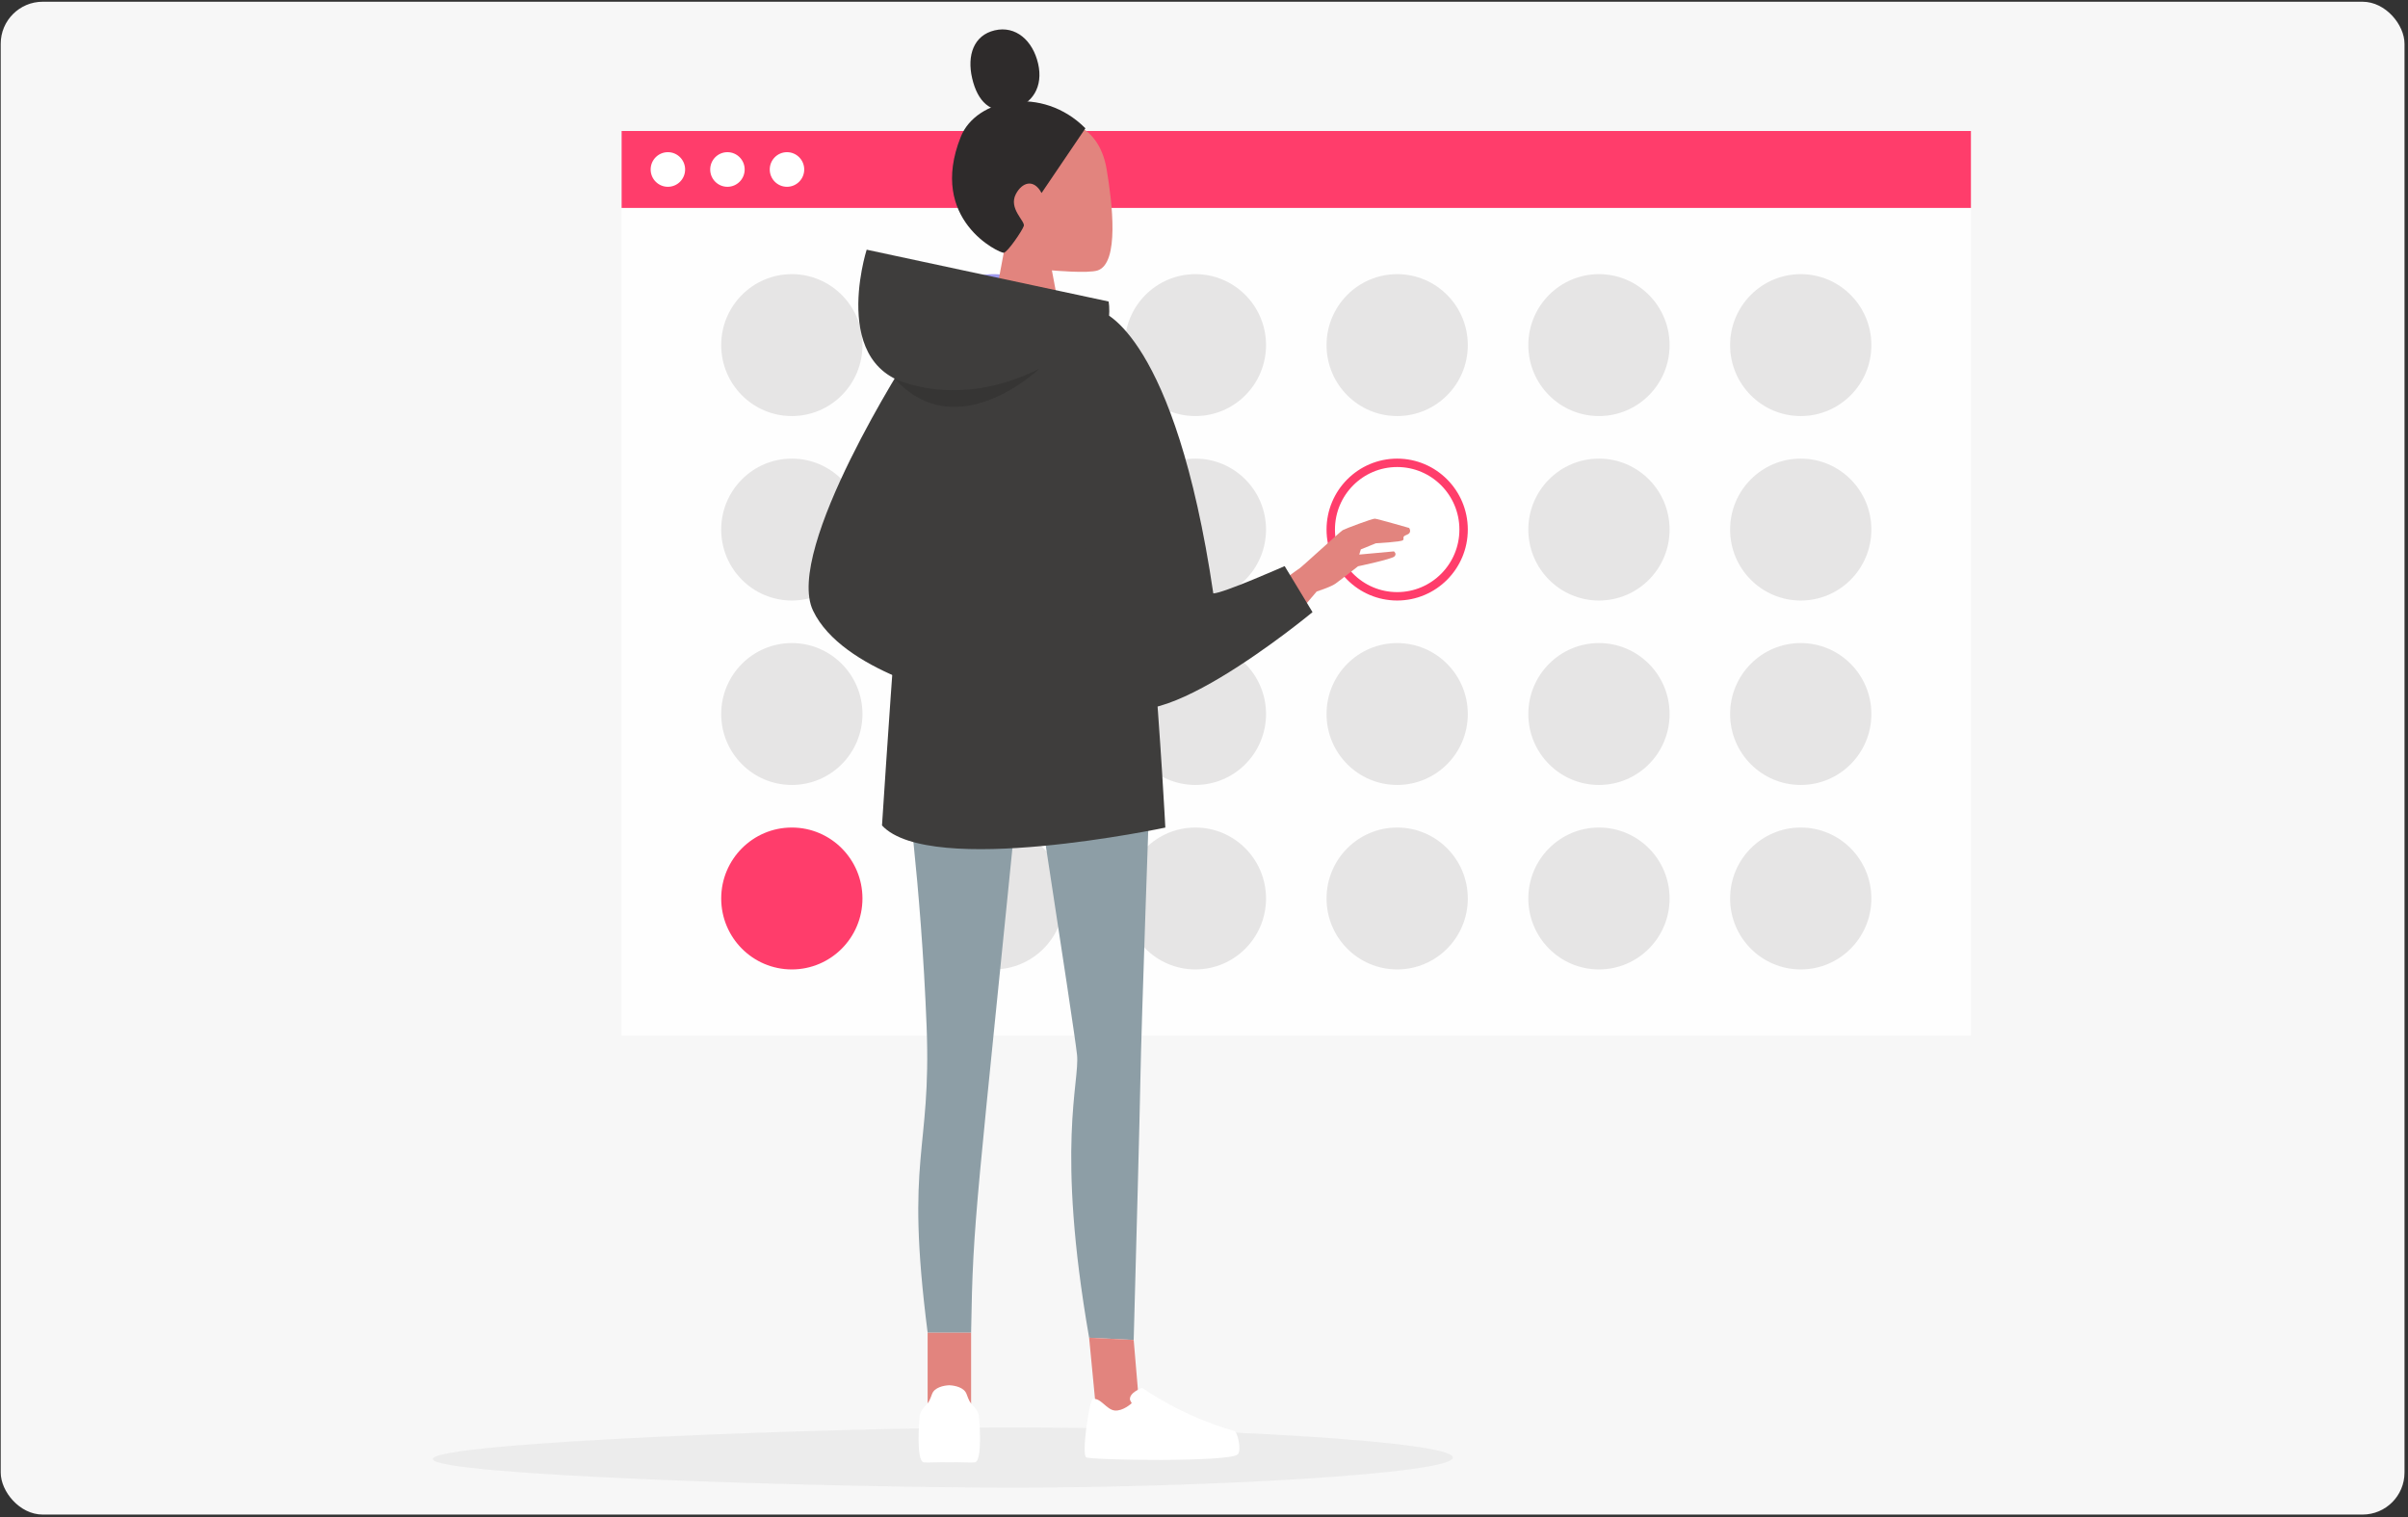 <svg width="573" height="361" viewBox="0 0 573 361" fill="none" xmlns="http://www.w3.org/2000/svg">
<rect x="0" y="0" width="573" height="361" fill="#333333" stroke="none"/>
<rect x="0.17" y="0.412" width="572" height="360" rx="10" fill="#F7F7F7"/>
<g clip-path="url(#clip0_3178_23936)">
<path d="M468.997 31.166H147.92V49.498H468.997V31.166Z" fill="#FF3D6B"/>
<path opacity="0.93" d="M468.997 49.495H147.92V246.43H468.997V49.495Z" fill="white"/>
<path d="M205.227 82.124C205.227 91.448 197.702 99.007 188.42 99.007C179.138 99.007 171.616 91.448 171.616 82.124C171.616 72.799 179.141 65.24 188.42 65.24C197.699 65.24 205.227 72.799 205.227 82.124Z" fill="#E6E5E5"/>
<path d="M253.243 82.124C253.243 91.448 245.718 99.007 236.436 99.007C227.154 99.007 219.629 91.448 219.629 82.124C219.629 72.799 227.154 65.24 236.436 65.24C245.718 65.24 253.243 72.799 253.243 82.124Z" fill="#9F9AEE"/>
<path d="M301.259 82.124C301.259 91.448 293.734 99.007 284.452 99.007C275.17 99.007 267.645 91.448 267.645 82.124C267.645 72.799 275.17 65.24 284.452 65.24C293.734 65.24 301.259 72.799 301.259 82.124Z" fill="#E6E5E5"/>
<path d="M349.275 82.124C349.275 91.448 341.75 99.007 332.468 99.007C323.186 99.007 315.661 91.448 315.661 82.124C315.661 72.799 323.186 65.24 332.468 65.24C341.75 65.24 349.275 72.799 349.275 82.124Z" fill="#E6E5E5"/>
<path d="M397.291 82.124C397.291 91.448 389.766 99.007 380.484 99.007C371.202 99.007 363.677 91.448 363.677 82.124C363.677 72.799 371.202 65.24 380.484 65.24C389.766 65.24 397.291 72.799 397.291 82.124Z" fill="#E6E5E5"/>
<path d="M445.304 82.124C445.304 91.448 437.779 99.007 428.497 99.007C419.215 99.007 411.69 91.448 411.69 82.124C411.69 72.799 419.215 65.24 428.497 65.24C437.779 65.24 445.304 72.799 445.304 82.124Z" fill="#E6E5E5"/>
<path d="M205.227 126.016C205.227 135.341 197.702 142.9 188.42 142.9C179.138 142.9 171.616 135.341 171.616 126.016C171.616 116.691 179.141 109.135 188.42 109.135C197.699 109.135 205.227 116.694 205.227 126.016Z" fill="#E6E5E5"/>
<path d="M253.243 126.016C253.243 135.341 245.718 142.9 236.436 142.9C227.154 142.9 219.629 135.341 219.629 126.016C219.629 116.691 227.154 109.135 236.436 109.135C245.718 109.135 253.243 116.694 253.243 126.016Z" fill="#9F9AEE"/>
<path d="M301.259 126.016C301.259 135.341 293.734 142.9 284.452 142.9C275.17 142.9 267.645 135.341 267.645 126.016C267.645 116.691 275.17 109.135 284.452 109.135C293.734 109.135 301.259 116.694 301.259 126.016Z" fill="#E6E5E5"/>
<path d="M332.468 110.135C341.194 110.135 348.275 117.243 348.275 126.016C348.275 134.793 341.193 141.9 332.468 141.9C323.742 141.9 316.661 134.793 316.661 126.016C316.661 117.24 323.742 110.135 332.468 110.135Z" fill="white" stroke="#FF3D6B" stroke-width="2"/>
<path d="M397.291 126.016C397.291 135.341 389.766 142.9 380.484 142.9C371.202 142.9 363.677 135.341 363.677 126.016C363.677 116.691 371.202 109.135 380.484 109.135C389.766 109.135 397.291 116.694 397.291 126.016Z" fill="#E6E5E5"/>
<path d="M445.304 126.016C445.304 135.341 437.779 142.9 428.497 142.9C419.215 142.9 411.69 135.341 411.69 126.016C411.69 116.691 419.215 109.135 428.497 109.135C437.779 109.135 445.304 116.694 445.304 126.016Z" fill="#E6E5E5"/>
<path d="M205.227 169.912C205.227 179.236 197.702 186.792 188.42 186.792C179.138 186.792 171.616 179.233 171.616 169.912C171.616 160.59 179.141 153.028 188.42 153.028C197.699 153.028 205.227 160.587 205.227 169.912Z" fill="#E6E5E5"/>
<path d="M253.243 169.912C253.243 179.236 245.718 186.792 236.436 186.792C227.154 186.792 219.629 179.233 219.629 169.912C219.629 160.59 227.154 153.028 236.436 153.028C245.718 153.028 253.243 160.587 253.243 169.912Z" fill="#9F9AEE"/>
<path d="M301.259 169.912C301.259 179.236 293.734 186.792 284.452 186.792C275.17 186.792 267.645 179.233 267.645 169.912C267.645 160.59 275.17 153.028 284.452 153.028C293.734 153.028 301.259 160.587 301.259 169.912Z" fill="#E6E5E5"/>
<path d="M349.275 169.912C349.275 179.236 341.75 186.792 332.468 186.792C323.186 186.792 315.661 179.233 315.661 169.912C315.661 160.59 323.186 153.028 332.468 153.028C341.75 153.028 349.275 160.587 349.275 169.912Z" fill="#E6E5E5"/>
<path d="M397.291 169.912C397.291 179.236 389.766 186.792 380.484 186.792C371.202 186.792 363.677 179.233 363.677 169.912C363.677 160.59 371.202 153.028 380.484 153.028C389.766 153.028 397.291 160.587 397.291 169.912Z" fill="#E6E5E5"/>
<path d="M445.304 169.912C445.304 179.236 437.779 186.792 428.497 186.792C419.215 186.792 411.69 179.233 411.69 169.912C411.69 160.59 419.215 153.028 428.497 153.028C437.779 153.028 445.304 160.587 445.304 169.912Z" fill="#E6E5E5"/>
<path d="M205.227 213.804C205.227 223.129 197.702 230.688 188.42 230.688C179.138 230.688 171.616 223.129 171.616 213.804C171.616 204.48 179.141 196.923 188.42 196.923C197.699 196.923 205.227 204.482 205.227 213.804Z" fill="#FF3D6B"/>
<path d="M253.243 213.804C253.243 223.129 245.718 230.688 236.436 230.688C227.154 230.688 219.629 223.129 219.629 213.804C219.629 204.48 227.154 196.923 236.436 196.923C245.718 196.923 253.243 204.482 253.243 213.804Z" fill="#E6E5E5"/>
<path d="M301.259 213.804C301.259 223.129 293.734 230.688 284.452 230.688C275.17 230.688 267.645 223.129 267.645 213.804C267.645 204.48 275.17 196.923 284.452 196.923C293.734 196.923 301.259 204.482 301.259 213.804Z" fill="#E6E5E5"/>
<path d="M349.275 213.804C349.275 223.129 341.75 230.688 332.468 230.688C323.186 230.688 315.661 223.129 315.661 213.804C315.661 204.48 323.186 196.923 332.468 196.923C341.75 196.923 349.275 204.482 349.275 213.804Z" fill="#E6E5E5"/>
<path d="M397.291 213.804C397.291 223.129 389.766 230.688 380.484 230.688C371.202 230.688 363.677 223.129 363.677 213.804C363.677 204.48 371.202 196.923 380.484 196.923C389.766 196.923 397.291 204.482 397.291 213.804Z" fill="#E6E5E5"/>
<path d="M445.304 213.804C445.304 223.129 437.779 230.688 428.497 230.688C419.215 230.688 411.69 223.129 411.69 213.804C411.69 204.48 419.215 196.923 428.497 196.923C437.779 196.923 445.304 204.482 445.304 213.804Z" fill="#E6E5E5"/>
<path d="M163.028 40.332C163.028 42.606 161.192 44.451 158.928 44.451C156.663 44.451 154.827 42.606 154.827 40.332C154.827 38.057 156.663 36.212 158.928 36.212C161.192 36.212 163.028 38.057 163.028 40.332Z" fill="white"/>
<path d="M177.199 40.332C177.199 42.606 175.362 44.451 173.098 44.451C170.834 44.451 168.998 42.606 168.998 40.332C168.998 38.057 170.834 36.212 173.098 36.212C175.362 36.212 177.199 38.057 177.199 40.332Z" fill="white"/>
<path d="M191.37 40.332C191.37 42.606 189.533 44.451 187.269 44.451C185.005 44.451 183.168 42.606 183.168 40.332C183.168 38.057 185.005 36.212 187.269 36.212C189.533 36.212 191.37 38.057 191.37 40.332Z" fill="white"/>
<path opacity="0.1" d="M345.713 346.841C345.713 350.793 285.477 354 241.31 354C197.143 354 103 351.143 103 347.191C103 343.239 197.143 339.685 241.31 339.685C285.477 339.685 345.713 342.889 345.713 346.844V346.841Z" fill="#828282"/>
<path d="M242.678 161.272C242.678 161.272 255.595 244.403 256.286 250.982C256.978 257.558 251.204 272.597 259.163 318.326L269.769 318.861C270.308 299.109 271.245 264.464 271.374 256.431C271.553 245.032 273.679 184.627 273.679 184.627C273.679 184.627 249.178 145.454 242.678 161.272Z" fill="#8D9EA6"/>
<path d="M271.459 338.826L260.973 337.125L259.163 318.326L269.769 318.861L271.459 338.826Z" fill="#E2847E"/>
<path d="M244.928 29.001C251.828 27.25 261.362 28.645 263.328 40.267C264.707 48.412 266.357 62.533 261.242 64.337C258.975 65.134 250.305 64.337 250.305 64.337L252.13 74.017H236.243L238.847 60.152C238.847 60.152 222.181 34.777 244.925 29.004L244.928 29.001Z" fill="#E2847E"/>
<path d="M258.281 30.531L247.845 45.934C245.997 42.456 243.199 43.371 241.729 46.187C239.922 49.654 244.005 52.611 243.618 53.779C243.229 54.947 239.755 60.023 238.85 60.152C237.948 60.282 220.687 52.396 228.624 32.549C232.283 23.404 247.994 20.191 258.281 30.531Z" fill="#2E2B2B"/>
<path d="M247.025 15.127C248.299 20.629 245.674 24.861 240.692 26.026C235.71 27.191 232.608 24.131 231.331 18.628C230.054 13.129 231.726 8.383 236.706 7.218C241.688 6.052 245.748 9.625 247.022 15.124L247.025 15.127Z" fill="#2E2B2B"/>
<path d="M263.796 71.746L206.229 59.417C206.229 59.417 196.267 90.627 220.95 92.087C235.724 92.961 252.467 88.773 260.071 82.644C265.173 78.531 263.796 71.746 263.796 71.746Z" fill="#3E3D3C"/>
<path d="M215.303 183.22C215.303 183.22 219.161 209.82 220.496 244.279C221.668 274.492 215.303 274.639 220.739 317.137H231.082C231.539 289.207 232.21 289.287 243.504 175.973C243.504 175.973 221.63 167.331 215.303 183.22Z" fill="#8D9EA6"/>
<path d="M220.736 336.363L231.082 337.602V317.137H220.736V336.363Z" fill="#E2847E"/>
<path d="M219.333 79.187C215.848 103.321 209.878 196.429 209.878 196.429C221.363 208.822 277.299 196.932 277.299 196.932C277.299 196.932 273.164 115.712 264.725 79.923C262.399 70.062 223.882 65.808 219.333 79.187Z" fill="#3E3D3C"/>
<path d="M216.466 84.266C216.466 84.266 186.496 130.718 193.47 145.313C200.444 159.91 227.705 165.748 227.705 165.748L224.893 92.151L216.463 84.266H216.466Z" fill="#3E3D3C"/>
<path opacity="0.2" d="M212.881 90.086C212.881 90.086 227.485 97.636 247.233 87.802C247.233 87.802 227.708 106.487 212.881 90.086Z" fill="#171717"/>
<path d="M304.053 139.045C304.053 139.045 308.834 135.458 309.255 135.229C309.677 134.999 318.91 126.51 319.504 126.16C320.102 125.81 326.551 123.388 327.155 123.424C327.758 123.456 335.321 125.636 335.321 125.636C335.321 125.636 336.106 126.775 334.762 127.258C333.417 127.74 334.261 128.123 333.845 128.544C333.426 128.964 327.392 129.282 327.392 129.282L323.819 130.733L323.444 131.966L331.689 131.209C331.689 131.209 332.462 131.771 331.815 132.416C331.165 133.063 323.157 134.755 323.157 134.755C323.157 134.755 318.74 138.218 317.694 138.945C316.648 139.672 313.309 140.764 313.309 140.764L308.848 145.998L304.05 139.048L304.053 139.045Z" fill="#E2847E"/>
<path d="M262.215 74.214C262.215 74.214 279.575 79.434 288.714 141.208C291.013 141.208 305.691 134.711 305.691 134.711L312.322 145.666C312.322 145.666 269.921 180.866 264.312 164.427C258.647 147.823 258.703 130.471 257.722 118.389C256.796 107.025 262.218 74.214 262.218 74.214H262.215Z" fill="#3E3D3C"/>
<path d="M259.986 332.947C259.256 333.147 257.288 346.12 258.466 346.794C259.643 347.468 292.61 347.977 294.519 346.091C295.524 345.099 294.449 340.73 293.758 340.535C281.028 336.972 271.784 330.246 271.784 330.246C271.784 330.246 268.527 331.42 268.908 333.17L269.3 333.909C269.3 333.909 267.247 335.836 265.261 335.648C263.275 335.463 261.837 332.441 259.986 332.947Z" fill="white"/>
<path d="M218.865 336.816C218.985 335.936 219.852 334.833 220.373 334.324C220.933 333.779 221.167 333.426 221.791 331.714C222.356 330.163 224.509 329.695 225.848 329.639C225.862 329.639 225.88 329.639 225.894 329.639C225.909 329.639 225.927 329.639 225.941 329.639C227.28 329.701 229.43 330.166 229.995 331.72C230.622 333.432 230.856 333.785 231.416 334.33C231.937 334.839 232.804 335.939 232.924 336.822C233.047 337.705 233.879 347.838 231.928 348C230.991 348.08 228.428 347.918 225.938 347.968C225.921 347.968 225.906 347.968 225.892 347.968C225.877 347.968 225.859 347.968 225.845 347.968C223.355 347.915 220.795 348.077 219.858 347.997C217.907 347.836 218.739 337.699 218.862 336.819L218.865 336.816Z" fill="white"/>
</g>
<defs>
<clipPath id="clip0_3178_23936">
<rect width="366" height="347" fill="white" transform="translate(103 7)"/>
</clipPath>
</defs>
</svg>
